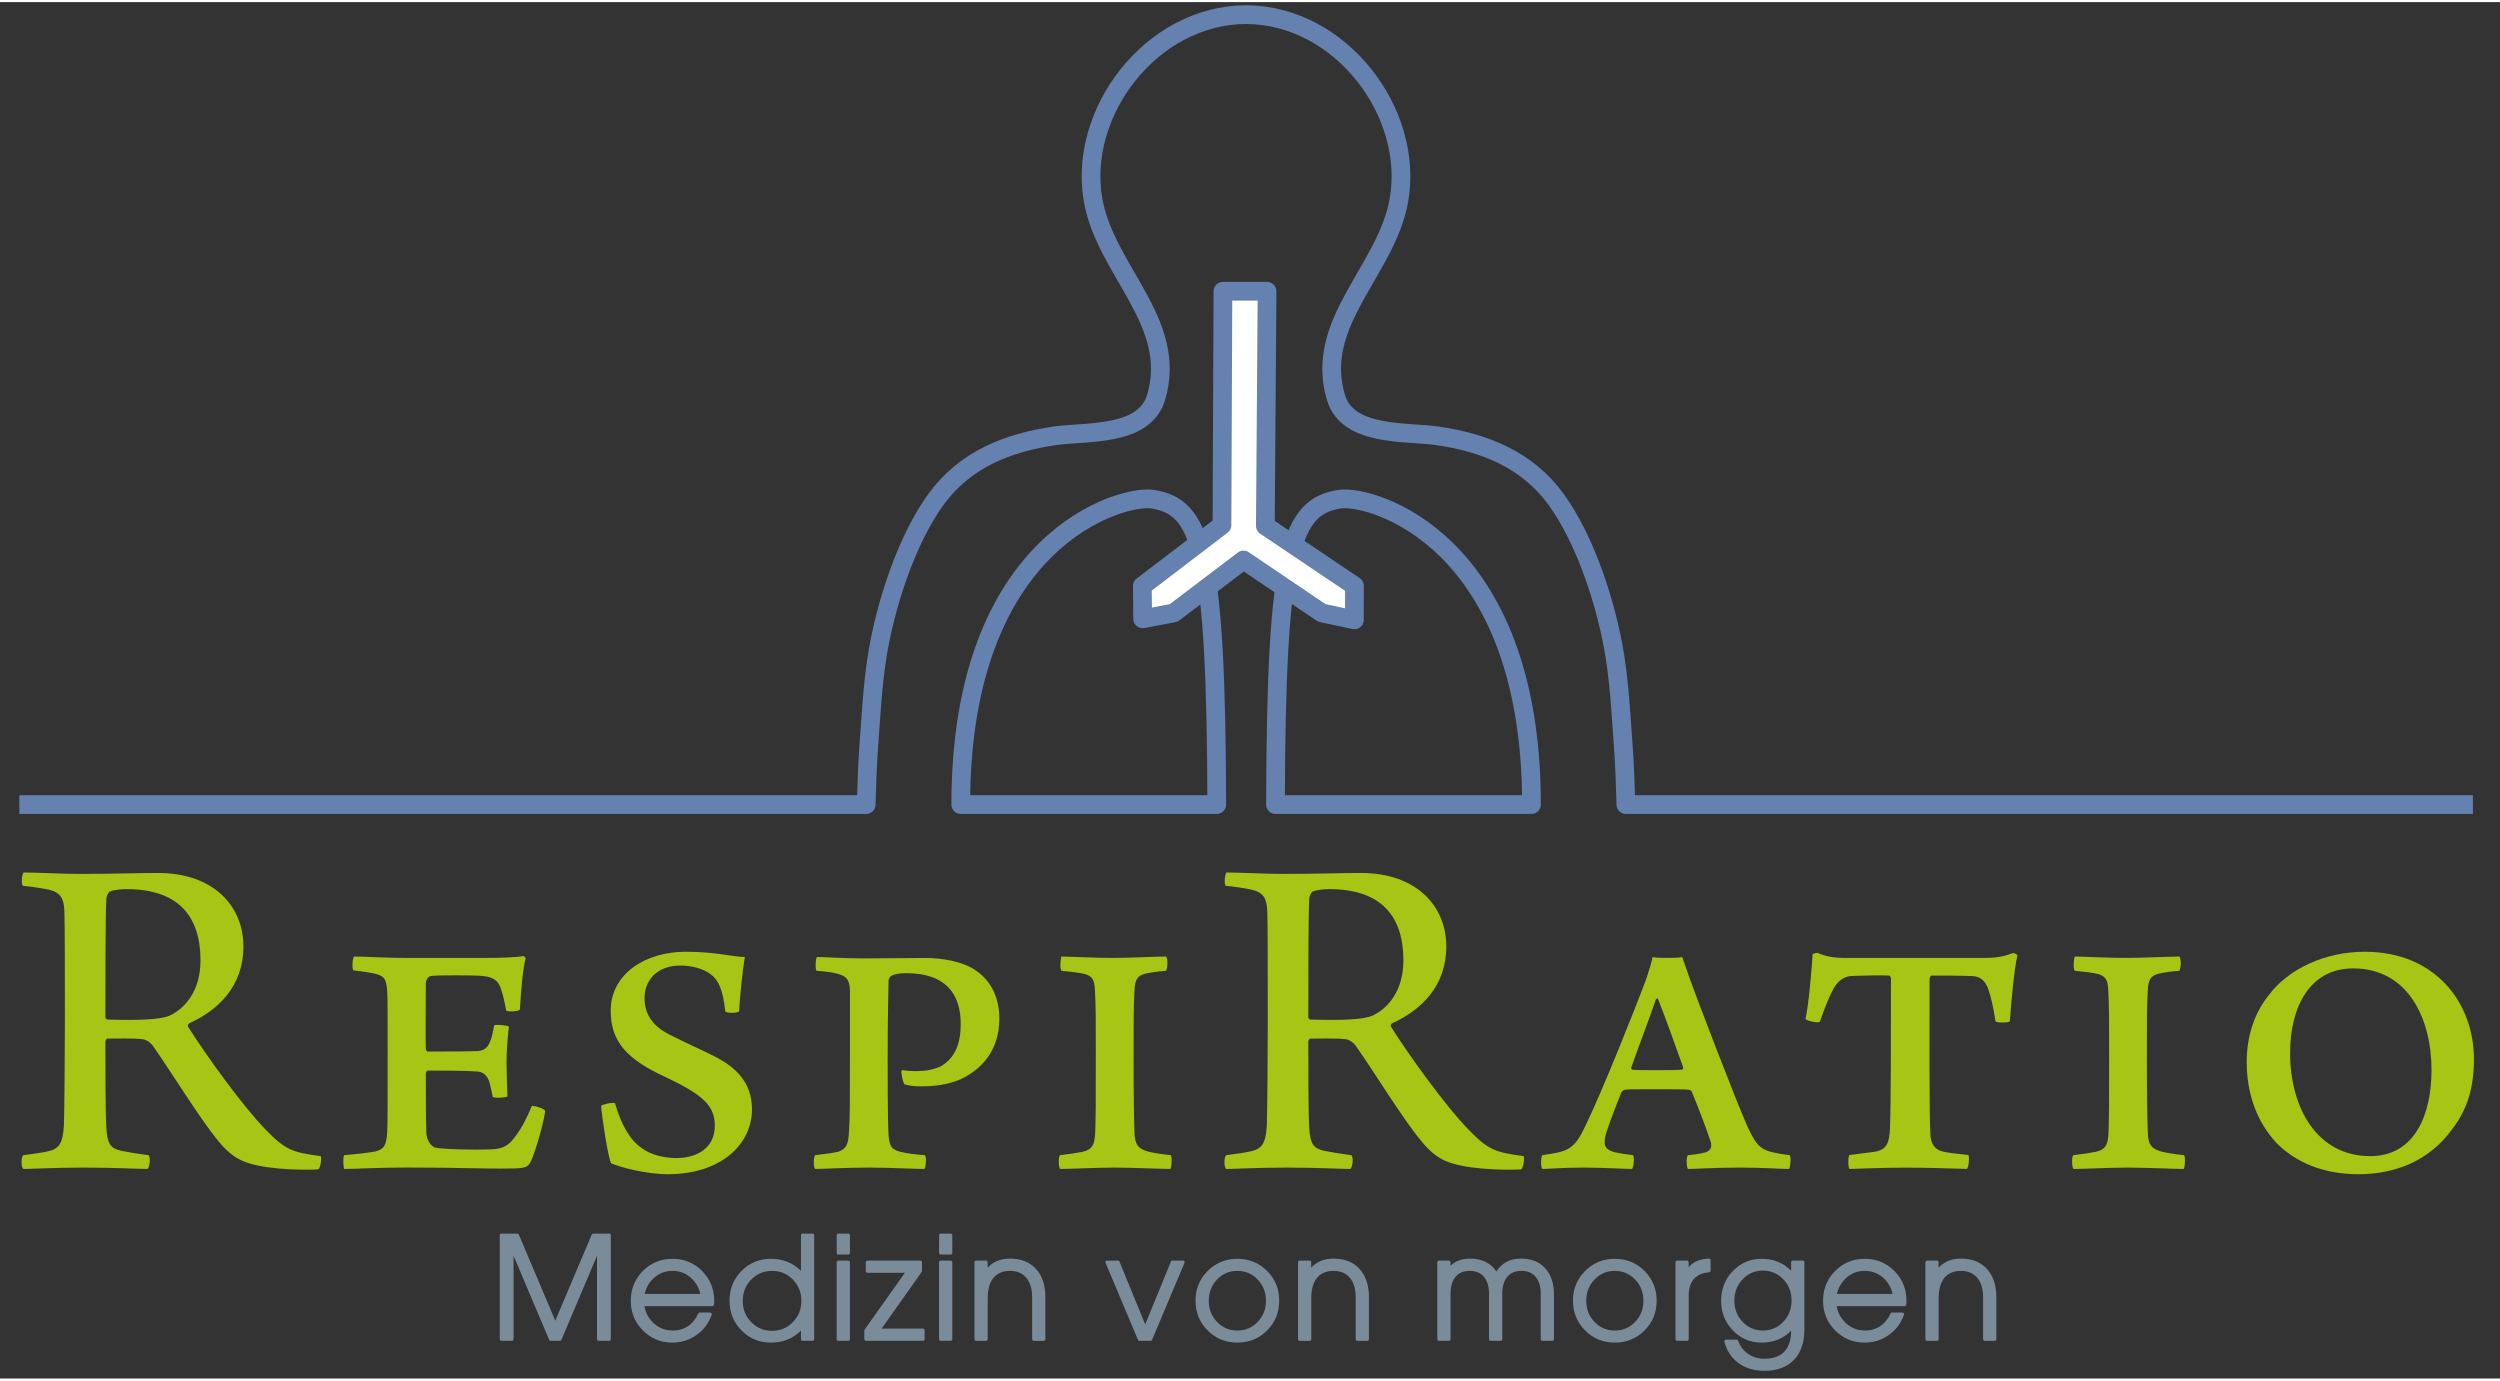 <?xml version="1.0" encoding="UTF-8" standalone="no"?>
<!DOCTYPE svg PUBLIC "-//W3C//DTD SVG 1.1//EN" "http://www.w3.org/Graphics/SVG/1.1/DTD/svg11.dtd">
<svg xmlns="http://www.w3.org/2000/svg" xmlns:xlink="http://www.w3.org/1999/xlink" xmlns:serif="http://www.serif.com/" width="134" height="74" viewBox="0 0 267 147" version="1.1" xml:space="preserve" style="fill-rule:evenodd;clip-rule:evenodd;stroke-linejoin:round;stroke-miterlimit:2;"><rect x="0" y="0" width="267" height="147" fill="#333333" stroke="none"/><path d="M54.668,142.797l-1.113,0l-0,-11.096l1.692,-0l4.06,9.595l-0.006,-0l4.061,-9.595l1.692,-0l-0,11.096l-1.114,0l0,-9.8l0.003,0l-4.148,9.8l-0.981,0l-4.148,-9.8l0.002,0l0,9.8Z" style="fill:#7a8c99;fill-rule:nonzero;stroke:#7a8c99;stroke-width:0.36px;"/><path d="M71.818,142.987c-1.192,0 -2.201,-0.415 -3.029,-1.245c-0.828,-0.83 -1.241,-1.845 -1.241,-3.047c-0,-1.206 0.413,-2.224 1.241,-3.054c0.828,-0.83 1.837,-1.245 3.029,-1.245c1.201,0 2.214,0.415 3.039,1.245c0.825,0.83 1.238,1.848 1.238,3.054c0.005,0.132 -0.002,0.264 -0.022,0.396l-7.449,-0c0.074,0.767 0.381,1.431 0.923,1.992c0.63,0.65 1.399,0.974 2.307,0.974c0.65,0 1.22,-0.163 1.71,-0.49c0.491,-0.328 0.885,-0.806 1.183,-1.436l1.092,0c-0.293,0.854 -0.808,1.544 -1.546,2.069c-0.737,0.525 -1.562,0.787 -2.475,0.787Zm3.186,-4.841c-0.103,-0.713 -0.403,-1.328 -0.901,-1.846c-0.62,-0.649 -1.382,-0.974 -2.285,-0.974c-0.899,0 -1.661,0.327 -2.286,0.982c-0.483,0.512 -0.783,1.125 -0.9,1.838l6.372,0Z" style="fill:#7a8c99;fill-rule:nonzero;stroke:#7a8c99;stroke-width:0.36px;"/><path d="M82.332,142.987c-1.187,0 -2.19,-0.415 -3.011,-1.245c-0.82,-0.83 -1.23,-1.845 -1.23,-3.047c-0,-1.206 0.41,-2.224 1.23,-3.054c0.821,-0.83 1.824,-1.245 3.011,-1.245c1.245,0 2.277,0.418 3.098,1.253l0.293,0.329l-0,-4.277l1.054,-0l0,11.096l-1.054,0l-0,-1.384l-0.293,0.329c-0.821,0.83 -1.853,1.245 -3.098,1.245Zm0.124,-7.661c-0.928,0 -1.711,0.327 -2.351,0.982c-0.64,0.654 -0.959,1.455 -0.959,2.402c-0,0.947 0.319,1.747 0.959,2.399c0.64,0.652 1.423,0.978 2.351,0.978c0.928,-0 1.711,-0.328 2.351,-0.982c0.64,-0.654 0.96,-1.455 0.96,-2.402c-0,-0.947 -0.32,-1.747 -0.96,-2.399c-0.64,-0.652 -1.423,-0.978 -2.351,-0.978Z" style="fill:#7a8c99;fill-rule:nonzero;stroke:#7a8c99;stroke-width:0.36px;"/><path d="M89.535,142.797l-0,-8.21l1.055,-0l-0,8.21l-1.055,0Zm0.007,-11.096l1.048,-0l-0,1.882l-1.048,0l0,-1.882Z" style="fill:#7a8c99;fill-rule:nonzero;stroke:#7a8c99;stroke-width:0.36px;"/><path d="M92.49,141.874l4.503,-6.343l-4.349,0l-0,-0.944l5.647,-0l-0,0.922l-4.483,6.343l4.761,0l0,0.945l-6.079,0l0,-0.923Z" style="fill:#7a8c99;fill-rule:nonzero;stroke:#7a8c99;stroke-width:0.36px;"/><path d="M100.47,142.797l-0,-8.21l1.055,-0l-0,8.21l-1.055,0Zm0.007,-11.096l1.048,-0l-0,1.882l-1.048,0l0,-1.882Z" style="fill:#7a8c99;fill-rule:nonzero;stroke:#7a8c99;stroke-width:0.36px;"/><path d="M104.253,142.797l-0,-8.21l1.047,-0l0,1.062l0.169,-0.205c0.576,-0.713 1.374,-1.07 2.395,-1.07c1.132,0 2.016,0.349 2.651,1.048c0.635,0.698 0.952,1.669 0.952,2.915l0,4.46l-1.055,0l0,-4.49c0,-0.932 -0.224,-1.662 -0.673,-2.19c-0.45,-0.527 -1.075,-0.791 -1.875,-0.791c-0.821,0 -1.452,0.268 -1.894,0.802c-0.442,0.535 -0.663,1.298 -0.663,2.289l0,4.38l-1.054,0Z" style="fill:#7a8c99;fill-rule:nonzero;stroke:#7a8c99;stroke-width:0.36px;"/><path d="M118.242,134.587l1.152,-0l2.919,7.119l-0.009,-0l2.911,-7.119l1.12,-0l-3.457,8.21l-1.179,0l-3.457,-8.21Z" style="fill:#7a8c99;fill-rule:nonzero;stroke:#7a8c99;stroke-width:0.36px;"/><path d="M132.147,142.987c-1.196,0 -2.209,-0.415 -3.04,-1.245c-0.83,-0.83 -1.245,-1.845 -1.245,-3.047c0,-1.206 0.415,-2.224 1.245,-3.054c0.831,-0.83 1.844,-1.245 3.04,-1.245c1.206,0 2.223,0.415 3.051,1.245c0.827,0.83 1.241,1.848 1.241,3.054c0,1.202 -0.414,2.217 -1.241,3.047c-0.828,0.83 -1.845,1.245 -3.051,1.245Zm0,-0.93c0.908,0 1.675,-0.324 2.3,-0.974c0.625,-0.649 0.937,-1.445 0.937,-2.388c0,-0.942 -0.312,-1.739 -0.937,-2.391c-0.625,-0.652 -1.392,-0.978 -2.3,-0.978c-0.903,0 -1.667,0.326 -2.292,0.978c-0.625,0.652 -0.938,1.449 -0.938,2.391c0,0.943 0.313,1.739 0.938,2.388c0.625,0.65 1.389,0.974 2.292,0.974Z" style="fill:#7a8c99;fill-rule:nonzero;stroke:#7a8c99;stroke-width:0.36px;"/><path d="M138.808,142.797l0,-8.21l1.048,-0l-0,1.062l0.168,-0.205c0.576,-0.713 1.375,-1.07 2.395,-1.07c1.133,0 2.017,0.349 2.652,1.048c0.634,0.698 0.952,1.669 0.952,2.915l-0,4.46l-1.055,0l0,-4.49c0,-0.932 -0.225,-1.662 -0.674,-2.19c-0.449,-0.527 -1.074,-0.791 -1.875,-0.791c-0.82,0 -1.451,0.268 -1.893,0.802c-0.442,0.535 -0.663,1.298 -0.663,2.289l0,4.38l-1.055,0Z" style="fill:#7a8c99;fill-rule:nonzero;stroke:#7a8c99;stroke-width:0.36px;"/><path d="M153.684,142.797l-0,-8.21l1.047,-0l0,0.842l0.088,-0.103c0.523,-0.634 1.248,-0.952 2.175,-0.952c1.026,0 1.827,0.318 2.403,0.952c0.166,0.186 0.31,0.391 0.432,0.616c0.107,-0.235 0.237,-0.44 0.388,-0.616c0.533,-0.634 1.274,-0.952 2.222,-0.952c1.052,0 1.872,0.325 2.461,0.974c0.589,0.65 0.883,1.551 0.883,2.703l0,4.746l-1.054,0l-0,-4.863c-0,-0.816 -0.197,-1.454 -0.591,-1.916c-0.394,-0.461 -0.94,-0.692 -1.64,-0.692c-0.714,0 -1.265,0.231 -1.654,0.692c-0.389,0.462 -0.583,1.117 -0.583,1.967l-0,4.812l-1.055,0l0,-4.856c0,-0.82 -0.198,-1.461 -0.593,-1.923c-0.396,-0.461 -0.942,-0.692 -1.641,-0.692c-0.713,0 -1.263,0.231 -1.651,0.692c-0.388,0.462 -0.583,1.117 -0.583,1.967l0,4.812l-1.054,0Z" style="fill:#7a8c99;fill-rule:nonzero;stroke:#7a8c99;stroke-width:0.36px;"/><path d="M172.459,142.987c-1.196,0 -2.209,-0.415 -3.039,-1.245c-0.83,-0.83 -1.245,-1.845 -1.245,-3.047c-0,-1.206 0.415,-2.224 1.245,-3.054c0.83,-0.83 1.843,-1.245 3.039,-1.245c1.206,0 2.223,0.415 3.051,1.245c0.828,0.83 1.241,1.848 1.241,3.054c0,1.202 -0.413,2.217 -1.241,3.047c-0.828,0.83 -1.845,1.245 -3.051,1.245Zm0,-0.93c0.909,0 1.675,-0.324 2.3,-0.974c0.625,-0.649 0.938,-1.445 0.938,-2.388c-0,-0.942 -0.313,-1.739 -0.938,-2.391c-0.625,-0.652 -1.391,-0.978 -2.3,-0.978c-0.903,0 -1.667,0.326 -2.292,0.978c-0.625,0.652 -0.938,1.449 -0.938,2.391c0,0.943 0.313,1.739 0.938,2.388c0.625,0.65 1.389,0.974 2.292,0.974Z" style="fill:#7a8c99;fill-rule:nonzero;stroke:#7a8c99;stroke-width:0.36px;"/><path d="M179.121,142.797l-0,-8.21l1.047,-0l0,1.179c0.093,-0.2 0.195,-0.371 0.308,-0.513c0.434,-0.552 1.113,-0.845 2.036,-0.879l-0,1.106c-0.698,0.054 -1.253,0.283 -1.663,0.689c-0.449,0.454 -0.674,1.103 -0.674,1.948l0,4.68l-1.054,0Z" style="fill:#7a8c99;fill-rule:nonzero;stroke:#7a8c99;stroke-width:0.36px;"/><path d="M188.441,145.068c0.991,-0 1.744,-0.273 2.259,-0.817c0.515,-0.545 0.773,-1.339 0.773,-2.384l0,-0.454l-0.278,0.322c-0.806,0.835 -1.822,1.252 -3.047,1.252c-1.162,0 -2.145,-0.415 -2.948,-1.245c-0.803,-0.83 -1.205,-1.845 -1.205,-3.047c-0,-1.206 0.403,-2.224 1.208,-3.054c0.806,-0.83 1.79,-1.245 2.952,-1.245c1.221,0 2.234,0.415 3.04,1.245l0.278,0.315l0,-1.369l1.055,-0l-0,7.155c-0,1.363 -0.356,2.412 -1.066,3.15c-0.71,0.737 -1.72,1.106 -3.029,1.106c-1.044,-0 -1.928,-0.263 -2.651,-0.788c-0.723,-0.525 -1.204,-1.251 -1.443,-2.179l1.121,0c0.239,0.64 0.622,1.139 1.15,1.498c0.527,0.359 1.137,0.539 1.831,0.539Zm-0.161,-9.771c-0.904,0 -1.668,0.327 -2.293,0.981c-0.625,0.655 -0.937,1.456 -0.937,2.403c-0,0.947 0.312,1.747 0.937,2.398c0.625,0.652 1.389,0.978 2.293,0.978c0.908,0 1.674,-0.327 2.299,-0.981c0.625,-0.654 0.938,-1.455 0.938,-2.403c-0,-0.947 -0.313,-1.746 -0.938,-2.398c-0.625,-0.652 -1.391,-0.978 -2.299,-0.978Z" style="fill:#7a8c99;fill-rule:nonzero;stroke:#7a8c99;stroke-width:0.36px;"/><path d="M199.152,142.987c-1.191,0 -2.201,-0.415 -3.028,-1.245c-0.828,-0.83 -1.242,-1.845 -1.242,-3.047c0,-1.206 0.414,-2.224 1.242,-3.054c0.827,-0.83 1.837,-1.245 3.028,-1.245c1.202,0 2.215,0.415 3.04,1.245c0.825,0.83 1.238,1.848 1.238,3.054c0.005,0.132 -0.003,0.264 -0.022,0.396l-7.449,-0c0.073,0.767 0.381,1.431 0.923,1.992c0.63,0.65 1.399,0.974 2.307,0.974c0.649,0 1.22,-0.163 1.71,-0.49c0.491,-0.328 0.885,-0.806 1.183,-1.436l1.091,0c-0.293,0.854 -0.808,1.544 -1.545,2.069c-0.737,0.525 -1.562,0.787 -2.476,0.787Zm3.186,-4.841c-0.102,-0.713 -0.402,-1.328 -0.9,-1.846c-0.621,-0.649 -1.382,-0.974 -2.286,-0.974c-0.898,0 -1.66,0.327 -2.285,0.982c-0.483,0.512 -0.783,1.125 -0.901,1.838l6.372,0Z" style="fill:#7a8c99;fill-rule:nonzero;stroke:#7a8c99;stroke-width:0.36px;"/><path d="M205.814,142.797l-0,-8.21l1.047,-0l0,1.062l0.169,-0.205c0.576,-0.713 1.374,-1.07 2.395,-1.07c1.132,0 2.016,0.349 2.651,1.048c0.635,0.698 0.952,1.669 0.952,2.915l0,4.46l-1.055,0l0,-4.49c0,-0.932 -0.224,-1.662 -0.673,-2.19c-0.45,-0.527 -1.075,-0.791 -1.875,-0.791c-0.821,0 -1.452,0.268 -1.894,0.802c-0.442,0.535 -0.663,1.298 -0.663,2.289l0,4.38l-1.054,0Z" style="fill:#7a8c99;fill-rule:nonzero;stroke:#7a8c99;stroke-width:0.36px;"/><path d="M2.441,94.38c1.02,0.101 1.989,0.254 2.754,0.407c1.275,0.306 1.632,0.919 1.683,2.347c0.051,1.582 0.051,6.684 0.051,11.887c0,2.801 -0.051,9.74 -0.102,10.914c-0.102,1.939 -0.51,2.551 -1.734,2.806c-0.663,0.153 -1.479,0.255 -2.601,0.408c-0.255,0.204 -0.255,1.27 0,1.473c0.969,0 3.162,-0.147 6.474,-0.147c3.363,0 5.813,0.147 6.783,0.147c0.255,-0.203 0.357,-1.269 0.102,-1.473c-1.174,-0.154 -2.093,-0.306 -2.858,-0.459c-1.174,-0.255 -1.531,-0.714 -1.633,-2.449c-0.102,-1.684 -0.102,-6.429 -0.102,-9.236c-0,-0.051 0.102,-0.306 0.204,-0.306c0.714,0 2.909,-0.051 3.623,0.051c0.408,0 0.919,0.255 1.276,0.765c1.939,2.756 5.052,7.859 6.987,10.155c0.866,1.071 1.681,1.683 2.445,2.038c1.887,0.914 5.967,1.067 8.16,0.965c0.306,-0.101 0.408,-1.269 0.306,-1.422c-3.06,-0.408 -3.774,-0.663 -5.865,-2.806c-2.499,-2.551 -6.522,-8.164 -8.308,-11.017c-0.051,-0.102 0,-0.254 0.102,-0.356c3.059,-1.376 5.809,-3.927 5.809,-8.213c-0,-4.286 -3.158,-7.851 -9.126,-7.851c-2.041,0 -4.695,0.102 -8.465,0.102c-1.579,0 -4.639,-0.153 -5.863,-0.153c-0.204,0.102 -0.306,1.22 -0.102,1.423Zm11.062,0.356c5.461,0 7.91,2.806 7.91,7.603c0,3.316 -1.684,5.153 -3.317,5.918c-0.97,0.408 -3.164,0.51 -6.583,0.408c-0.153,0 -0.255,-0.153 -0.255,-0.255c-0,-3.979 -0,-10.919 0.102,-12.653c-0,-0.256 0.204,-0.664 0.357,-0.766c0.51,-0.204 1.378,-0.255 1.786,-0.255Z" style="fill:#a6c514;fill-rule:nonzero;"/><path d="M37.733,103.406c0.867,0.102 1.938,0.255 2.499,0.408c0.867,0.256 1.02,0.613 1.122,1.787c0.051,0.663 0.045,3.419 0.045,6.736c-0,4.076 0.006,7.546 -0.045,8.414c-0.102,1.327 -0.306,1.735 -1.224,1.99c-0.714,0.153 -2.193,0.306 -3.366,0.408c-0.153,0.153 -0.102,1.321 0,1.473c1.326,0 3.468,-0.153 6.576,-0.153c6.325,0 8.111,0.153 11.166,0.102c1.632,0 1.887,-0.153 2.193,-0.763c0.612,-1.373 1.377,-4.231 1.53,-5.354c-0.051,-0.306 -1.224,-0.612 -1.428,-0.561c-0.459,1.123 -1.071,2.348 -1.734,3.215c-0.714,0.97 -1.223,1.378 -2.748,1.429c-1.583,0.051 -5.054,0 -5.87,-0.204c-0.409,-0.153 -0.868,-0.714 -0.919,-1.582c-0.051,-1.786 -0.051,-4.644 -0.051,-6.329c-0,-0.102 0.102,-0.306 0.204,-0.306c1.633,0 4.135,0 5.309,0.102c0.765,0.051 1.072,0.562 1.276,1.123c0.102,0.459 0.204,0.766 0.357,1.582c0.203,0.153 1.371,0.102 1.575,-0.051c-0.051,-1.021 -0.102,-2.705 -0.102,-3.722c-0,-1.119 0.153,-3.007 0.255,-3.722c-0.153,-0.153 -1.322,-0.255 -1.576,-0.153c-0.101,0.562 -0.203,1.072 -0.356,1.531c-0.204,0.562 -0.459,1.174 -1.429,1.225c-1.276,0.051 -3.42,0.051 -5.309,0.051c-0.102,0 -0.204,-0.153 -0.204,-0.255c-0.051,-1.684 -0,-4.695 -0,-7.094c-0,-0.205 0.204,-0.664 0.51,-0.715c0.459,-0.102 4.9,-0.102 5.563,0c1.225,0.102 1.736,0.562 1.991,1.531c0.204,0.562 0.357,1.276 0.51,2.144c0.102,0.153 1.27,0.153 1.473,-0.102c0.102,-1.782 0.306,-4.383 0.612,-5.454c-0,-0.051 -0.153,-0.255 -0.204,-0.255c-0.865,0.153 -2.646,0.204 -4.433,0.204l-8.059,0c-2.088,0 -4.638,-0.153 -5.607,-0.153c-0.204,0.102 -0.255,1.321 -0.102,1.473Z" style="fill:#a6c514;fill-rule:nonzero;"/><path d="M65.68,117.589c-0.305,-0.102 -1.427,0.153 -1.478,0.306c0.102,1.377 0.765,5.662 1.071,6.119c0.866,0.407 3.717,1.169 6.065,1.169c5.613,0 8.974,-3.156 8.974,-6.931c-0,-2.908 -1.782,-4.489 -3.819,-5.561c-1.582,-0.816 -3.164,-1.479 -5.053,-2.449c-1.582,-0.816 -2.603,-1.989 -2.603,-3.877c-0,-1.785 1.225,-3.469 3.828,-3.469c1.173,0 2.398,0.306 3.215,0.918c0.868,0.613 1.327,1.684 1.582,3.98c0.152,0.204 1.219,0.204 1.473,-0c0.102,-1.832 0.408,-4.637 0.612,-5.81c-0.51,0 -1.526,-0.153 -2.595,-0.306c-0.816,-0.102 -1.939,-0.255 -3.725,-0.255c-4.288,0 -8.005,2.34 -8.005,6.32c0,3.316 1.782,5.203 5.912,7.091c3.981,1.887 5.206,3.061 5.206,5.152c0,2.551 -2.093,3.469 -4.083,3.469c-1.378,0 -2.808,-0.357 -3.726,-1.071c-1.272,-0.867 -2.189,-2.5 -2.851,-4.795Z" style="fill:#a6c514;fill-rule:nonzero;"/><path d="M87.05,123.149c-0.153,0.153 -0.204,1.27 0,1.473c0.867,0 3.162,-0.147 5.76,-0.147c2.445,0 4.742,0.147 5.916,0.147c0.153,-0.152 0.255,-1.32 0.051,-1.473c-0.817,-0.051 -2.042,-0.204 -2.603,-0.357c-1.021,-0.255 -1.174,-0.663 -1.276,-1.786c-0.102,-1.838 -0.096,-6.731 -0.096,-8.407c0,-4.52 0.096,-7.211 0.096,-8.125c0.051,-0.254 0.204,-0.457 0.357,-0.508c0.255,-0.152 0.868,-0.254 1.531,-0.254c4.084,0 5.819,2.082 5.819,5.434c0,2.031 -0.561,3.606 -2.144,4.52c-0.765,0.355 -1.633,0.507 -2.603,0.507c-0.663,0 -1.123,-0.05 -1.48,-0.101c-0.051,-0 -0.102,0.051 -0.102,0.101c-0.051,0.153 0.153,1.321 0.357,1.423c0.511,0.152 1.123,0.203 1.736,0.203c1.378,0 2.909,-0.152 4.338,-0.813c2.088,-1.016 4.023,-2.996 4.023,-6.399c-0,-2.387 -0.968,-4.062 -2.394,-5.078c-1.476,-1.118 -3.977,-1.423 -5.457,-1.423c-2.195,0 -4.338,0.051 -6.629,0.051c-1.885,0 -4.333,-0.153 -4.996,-0.153c-0.153,0.102 -0.204,1.322 -0.051,1.474c0.765,0.05 1.581,0.152 1.989,0.254c1.122,0.255 1.53,0.562 1.581,1.837l0,7.349c0,3.922 0,6.525 -0.102,7.699c-0.051,1.429 -0.306,1.889 -1.173,2.195c-0.459,0.102 -1.479,0.255 -2.448,0.357Z" style="fill:#a6c514;fill-rule:nonzero;"/><path d="M113.366,103.457c1.071,0.102 1.938,0.204 2.55,0.357c0.765,0.255 0.969,0.663 1.02,1.633c0.102,1.734 0.096,3.724 0.096,6.683c-0,4.744 0.006,7.958 -0.096,9.03c-0.102,0.867 -0.255,1.377 -1.326,1.632c-0.51,0.102 -1.53,0.255 -2.397,0.357c-0.204,0.153 -0.153,1.27 0,1.473c1.173,0 3.774,-0.147 5.811,-0.147c1.884,0 5.046,0.147 5.964,0.147c0.153,-0.152 0.204,-1.32 0.051,-1.473c-0.969,-0.102 -1.989,-0.255 -2.499,-0.408c-1.071,-0.306 -1.326,-0.816 -1.377,-1.989c-0.051,-1.225 -0.096,-4.286 -0.096,-7.857c0,-3.214 -0.006,-5.816 0.096,-7.346c0.051,-1.123 0.306,-1.582 1.173,-1.786c0.408,-0.102 1.377,-0.255 2.193,-0.306c0.204,-0.305 0.204,-1.371 -0,-1.524c-1.02,0 -3.825,0.147 -5.709,0.147c-1.986,0 -4.689,-0.147 -5.454,-0.147c-0.102,0.153 -0.204,1.321 0,1.524Z" style="fill:#a6c514;fill-rule:nonzero;"/><path d="M130.91,94.38c1.02,0.101 1.989,0.254 2.754,0.407c1.275,0.306 1.632,0.919 1.683,2.347c0.051,1.582 0.051,6.684 0.051,11.887c0,2.801 -0.051,9.74 -0.102,10.914c-0.102,1.939 -0.51,2.551 -1.734,2.806c-0.663,0.153 -1.479,0.255 -2.601,0.408c-0.255,0.204 -0.255,1.27 0,1.473c0.969,0 3.162,-0.147 6.474,-0.147c3.363,0 5.813,0.147 6.783,0.147c0.255,-0.203 0.357,-1.269 0.102,-1.473c-1.174,-0.154 -2.093,-0.306 -2.858,-0.459c-1.174,-0.255 -1.531,-0.714 -1.633,-2.449c-0.102,-1.684 -0.102,-6.429 -0.102,-9.236c-0,-0.051 0.102,-0.306 0.204,-0.306c0.714,0 2.909,-0.051 3.623,0.051c0.408,0 0.919,0.255 1.276,0.765c1.939,2.756 5.052,7.859 6.987,10.155c0.866,1.071 1.681,1.683 2.445,2.038c1.887,0.914 5.967,1.067 8.16,0.965c0.306,-0.101 0.408,-1.269 0.306,-1.422c-3.06,-0.408 -3.774,-0.663 -5.865,-2.806c-2.499,-2.551 -6.522,-8.164 -8.308,-11.017c-0.051,-0.102 0,-0.254 0.102,-0.356c3.059,-1.376 5.809,-3.927 5.809,-8.213c-0,-4.286 -3.158,-7.851 -9.126,-7.851c-2.041,0 -4.695,0.102 -8.465,0.102c-1.579,0 -4.639,-0.153 -5.863,-0.153c-0.204,0.102 -0.306,1.22 -0.102,1.423Zm11.062,0.356c5.461,0 7.91,2.806 7.91,7.603c0,3.316 -1.684,5.153 -3.317,5.918c-0.97,0.408 -3.164,0.51 -6.583,0.408c-0.153,0 -0.255,-0.153 -0.255,-0.255c-0,-3.979 -0,-10.919 0.102,-12.653c-0,-0.256 0.204,-0.664 0.357,-0.766c0.51,-0.204 1.378,-0.255 1.786,-0.255Z" style="fill:#a6c514;fill-rule:nonzero;"/><path d="M164.723,123.149c-0.153,0.153 -0.204,1.27 0,1.473c0.662,0 2.038,-0.147 4.331,-0.147c2.191,0 4.537,0.147 5.251,0.147c0.204,-0.254 0.255,-1.32 0.102,-1.473c-0.765,-0.102 -1.479,-0.204 -1.938,-0.306c-1.122,-0.306 -1.122,-0.766 -1.071,-1.429c0.102,-0.766 0.969,-2.961 1.734,-4.901c-0,-0.102 0.255,-0.357 0.459,-0.357c0.357,-0.051 0.765,-0.045 3.162,-0.045c1.734,0 3.06,-0.006 3.621,0.045c0.051,0 0.255,0.102 0.306,0.204c0.663,1.634 1.53,3.829 2.04,5.411c0.102,0.409 0.051,0.868 -0.561,1.072c-0.51,0.153 -1.275,0.255 -1.887,0.306c-0.204,0.153 -0.153,1.321 -0,1.473c0.816,0 2.703,-0.147 5.559,-0.147c2.499,0 4.386,0.147 5.253,0.147c0.102,-0.203 0.255,-1.32 0.051,-1.473c-3.009,-0.408 -3.315,-0.612 -4.437,-2.909c-1.326,-2.961 -5.559,-14.023 -6.324,-16.216l-0.714,-2.04c-0.204,0.051 -0.561,0.096 -1.53,0.096c-1.02,0 -1.479,-0.045 -1.632,-0.096c-0.102,0.561 -0.408,1.53 -0.663,2.295c-1.326,3.57 -4.743,12.081 -6.424,15.552c-1.274,2.757 -1.886,2.91 -4.688,3.318Zm12.135,-16.662c0.051,-0.051 0.153,-0.102 0.204,-0.051c0.612,1.527 1.785,4.734 2.702,7.33c0.051,0.153 -0.102,0.254 -0.153,0.254c-0.509,0.051 -1.733,0.045 -2.651,0.045c-1.479,0 -2.243,0.006 -2.6,-0.045c-0.102,0 -0.153,-0.101 -0.153,-0.203c0.765,-2.189 2.039,-5.498 2.651,-7.33Z" style="fill:#a6c514;fill-rule:nonzero;"/><path d="M197.516,123.13c-0.153,0.154 -0.153,1.333 0,1.487c0.918,0 3.06,-0.137 6.067,-0.137c2.087,0 4.892,0.086 6.473,0.137c0.204,-0.102 0.306,-1.333 0.153,-1.487c-1.324,-0.134 -2.191,-0.236 -2.804,-0.389c-0.868,-0.255 -1.123,-0.867 -1.225,-1.581c-0.153,-1.837 -0.102,-11.479 -0.102,-16.836c-0,-0.102 0.051,-0.306 0.204,-0.357c0.817,0 3.063,0 4.339,0.051c0.817,0.051 1.327,0.408 1.684,1.275c0.307,0.817 0.613,2.194 0.817,3.572c0.102,0.153 1.371,0.153 1.524,-0c0.153,-1.939 0.459,-5.658 0.816,-7.034c-0,-0.153 -0.408,-0.306 -0.51,-0.255c-1.119,0.408 -1.83,0.51 -3.208,0.51l-14.534,0c-1.377,0 -2.193,-0.153 -3.009,-0.51c-0.102,-0.102 -0.561,0.051 -0.612,0.102c-0.102,1.628 -0.408,5.347 -0.765,6.926c0.153,0.204 1.275,0.459 1.53,0.306c0.561,-1.58 1.02,-2.752 1.479,-3.567c0.459,-0.815 1.122,-1.274 1.836,-1.325c1.02,-0.051 3.417,-0.102 4.08,-0.051c0.102,0 0.204,0.204 0.204,0.306c0,6.013 0,13.097 -0.102,15.9c-0.051,1.682 -0.357,2.344 -1.53,2.599l-2.805,0.358Z" style="fill:#a6c514;fill-rule:nonzero;"/><path d="M221.588,103.457c1.071,0.102 1.938,0.204 2.55,0.357c0.765,0.255 0.969,0.663 1.02,1.633c0.102,1.734 0.096,3.724 0.096,6.683c-0,4.744 0.006,7.958 -0.096,9.03c-0.102,0.867 -0.255,1.377 -1.326,1.632c-0.51,0.102 -1.53,0.255 -2.397,0.357c-0.204,0.153 -0.153,1.27 0,1.473c1.173,0 3.774,-0.147 5.811,-0.147c1.884,0 5.046,0.147 5.964,0.147c0.153,-0.152 0.204,-1.32 0.051,-1.473c-0.969,-0.102 -1.989,-0.255 -2.499,-0.408c-1.071,-0.306 -1.326,-0.816 -1.377,-1.989c-0.051,-1.225 -0.096,-4.286 -0.096,-7.857c0,-3.214 -0.006,-5.816 0.096,-7.346c0.051,-1.123 0.306,-1.582 1.173,-1.786c0.408,-0.102 1.377,-0.255 2.193,-0.306c0.204,-0.305 0.204,-1.371 -0,-1.524c-1.02,0 -3.825,0.147 -5.709,0.147c-1.986,0 -4.689,-0.147 -5.454,-0.147c-0.102,0.153 -0.204,1.321 0,1.524Z" style="fill:#a6c514;fill-rule:nonzero;"/><path d="M251.879,125.183c3.98,0 7.602,-1.474 9.996,-4.788c1.579,-2.041 2.343,-4.337 2.343,-7.5c-0,-5.918 -4.024,-11.472 -11.676,-11.472c-4.235,0 -8.112,1.83 -10.2,4.585c-1.579,1.939 -2.394,4.438 -2.394,7.193c0,3.214 0.968,6.275 3.209,8.673c2.038,2.038 4.946,3.309 8.722,3.309Zm1.275,-1.932c-5.765,0 -8.571,-5.254 -8.571,-11.019c-0,-4.745 1.99,-9.03 6.735,-9.03c5.867,0 8.367,5.357 8.367,10.867c0,4.744 -1.786,9.182 -6.531,9.182Z" style="fill:#a6c514;fill-rule:nonzero;"/><path d="M123.048,53.082c-3.184,-0.476 -20.439,4.156 -20.439,32.622l27.339,-0c-0.065,-27.201 -1.626,-31.834 -6.9,-32.622Z" style="fill:none;fill-rule:nonzero;stroke:#6481af;stroke-width:2px;stroke-linejoin:miter;stroke-miterlimit:4;"/><path d="M143.122,53.082c3.185,-0.476 20.44,4.156 20.44,32.622l-27.34,-0c0.065,-27.201 1.628,-31.834 6.9,-32.622Z" style="fill:none;fill-rule:nonzero;stroke:#6481af;stroke-width:2px;stroke-linejoin:miter;stroke-miterlimit:4;"/><path d="M130.608,30.882l-0.102,24.986l-8.504,6.49l0.033,3.51l3.314,-0.629l7.455,-5.655l8.37,5.655l3.474,0.737l0.007,-3.634l-9.515,-6.399l0.181,-25.061l-4.713,0Z" style="fill:#fff;fill-rule:nonzero;stroke:#6481af;stroke-width:2px;stroke-linejoin:miter;stroke-miterlimit:4;"/><path d="M2.066,85.704l90.444,-0c0.059,-2.041 0.118,-4.083 0.268,-6.119c0.239,-3.23 0.395,-6.476 0.898,-9.677c0.832,-5.301 3.068,-12.403 6.329,-16.858c3.039,-4.151 7.564,-6.005 12.673,-6.732c3.351,-0.477 9.531,0.112 10.789,-4.086c2.405,-8.022 -5.362,-13.518 -6.715,-21.029c-1.692,-9.395 6.206,-19.828 16.321,-19.864c10.117,0.036 18.016,10.469 16.324,19.864c-1.353,7.511 -9.121,13.007 -6.716,21.029c1.258,4.198 7.439,3.609 10.791,4.086c5.11,0.727 9.636,2.581 12.675,6.732c3.262,4.455 5.498,11.557 6.331,16.858c0.503,3.201 0.659,6.447 0.898,9.677c0.15,2.036 0.209,4.078 0.268,6.119l90.461,-0" style="fill:none;stroke:#6481af;stroke-width:2px;stroke-miterlimit:1.5;"/></svg>
